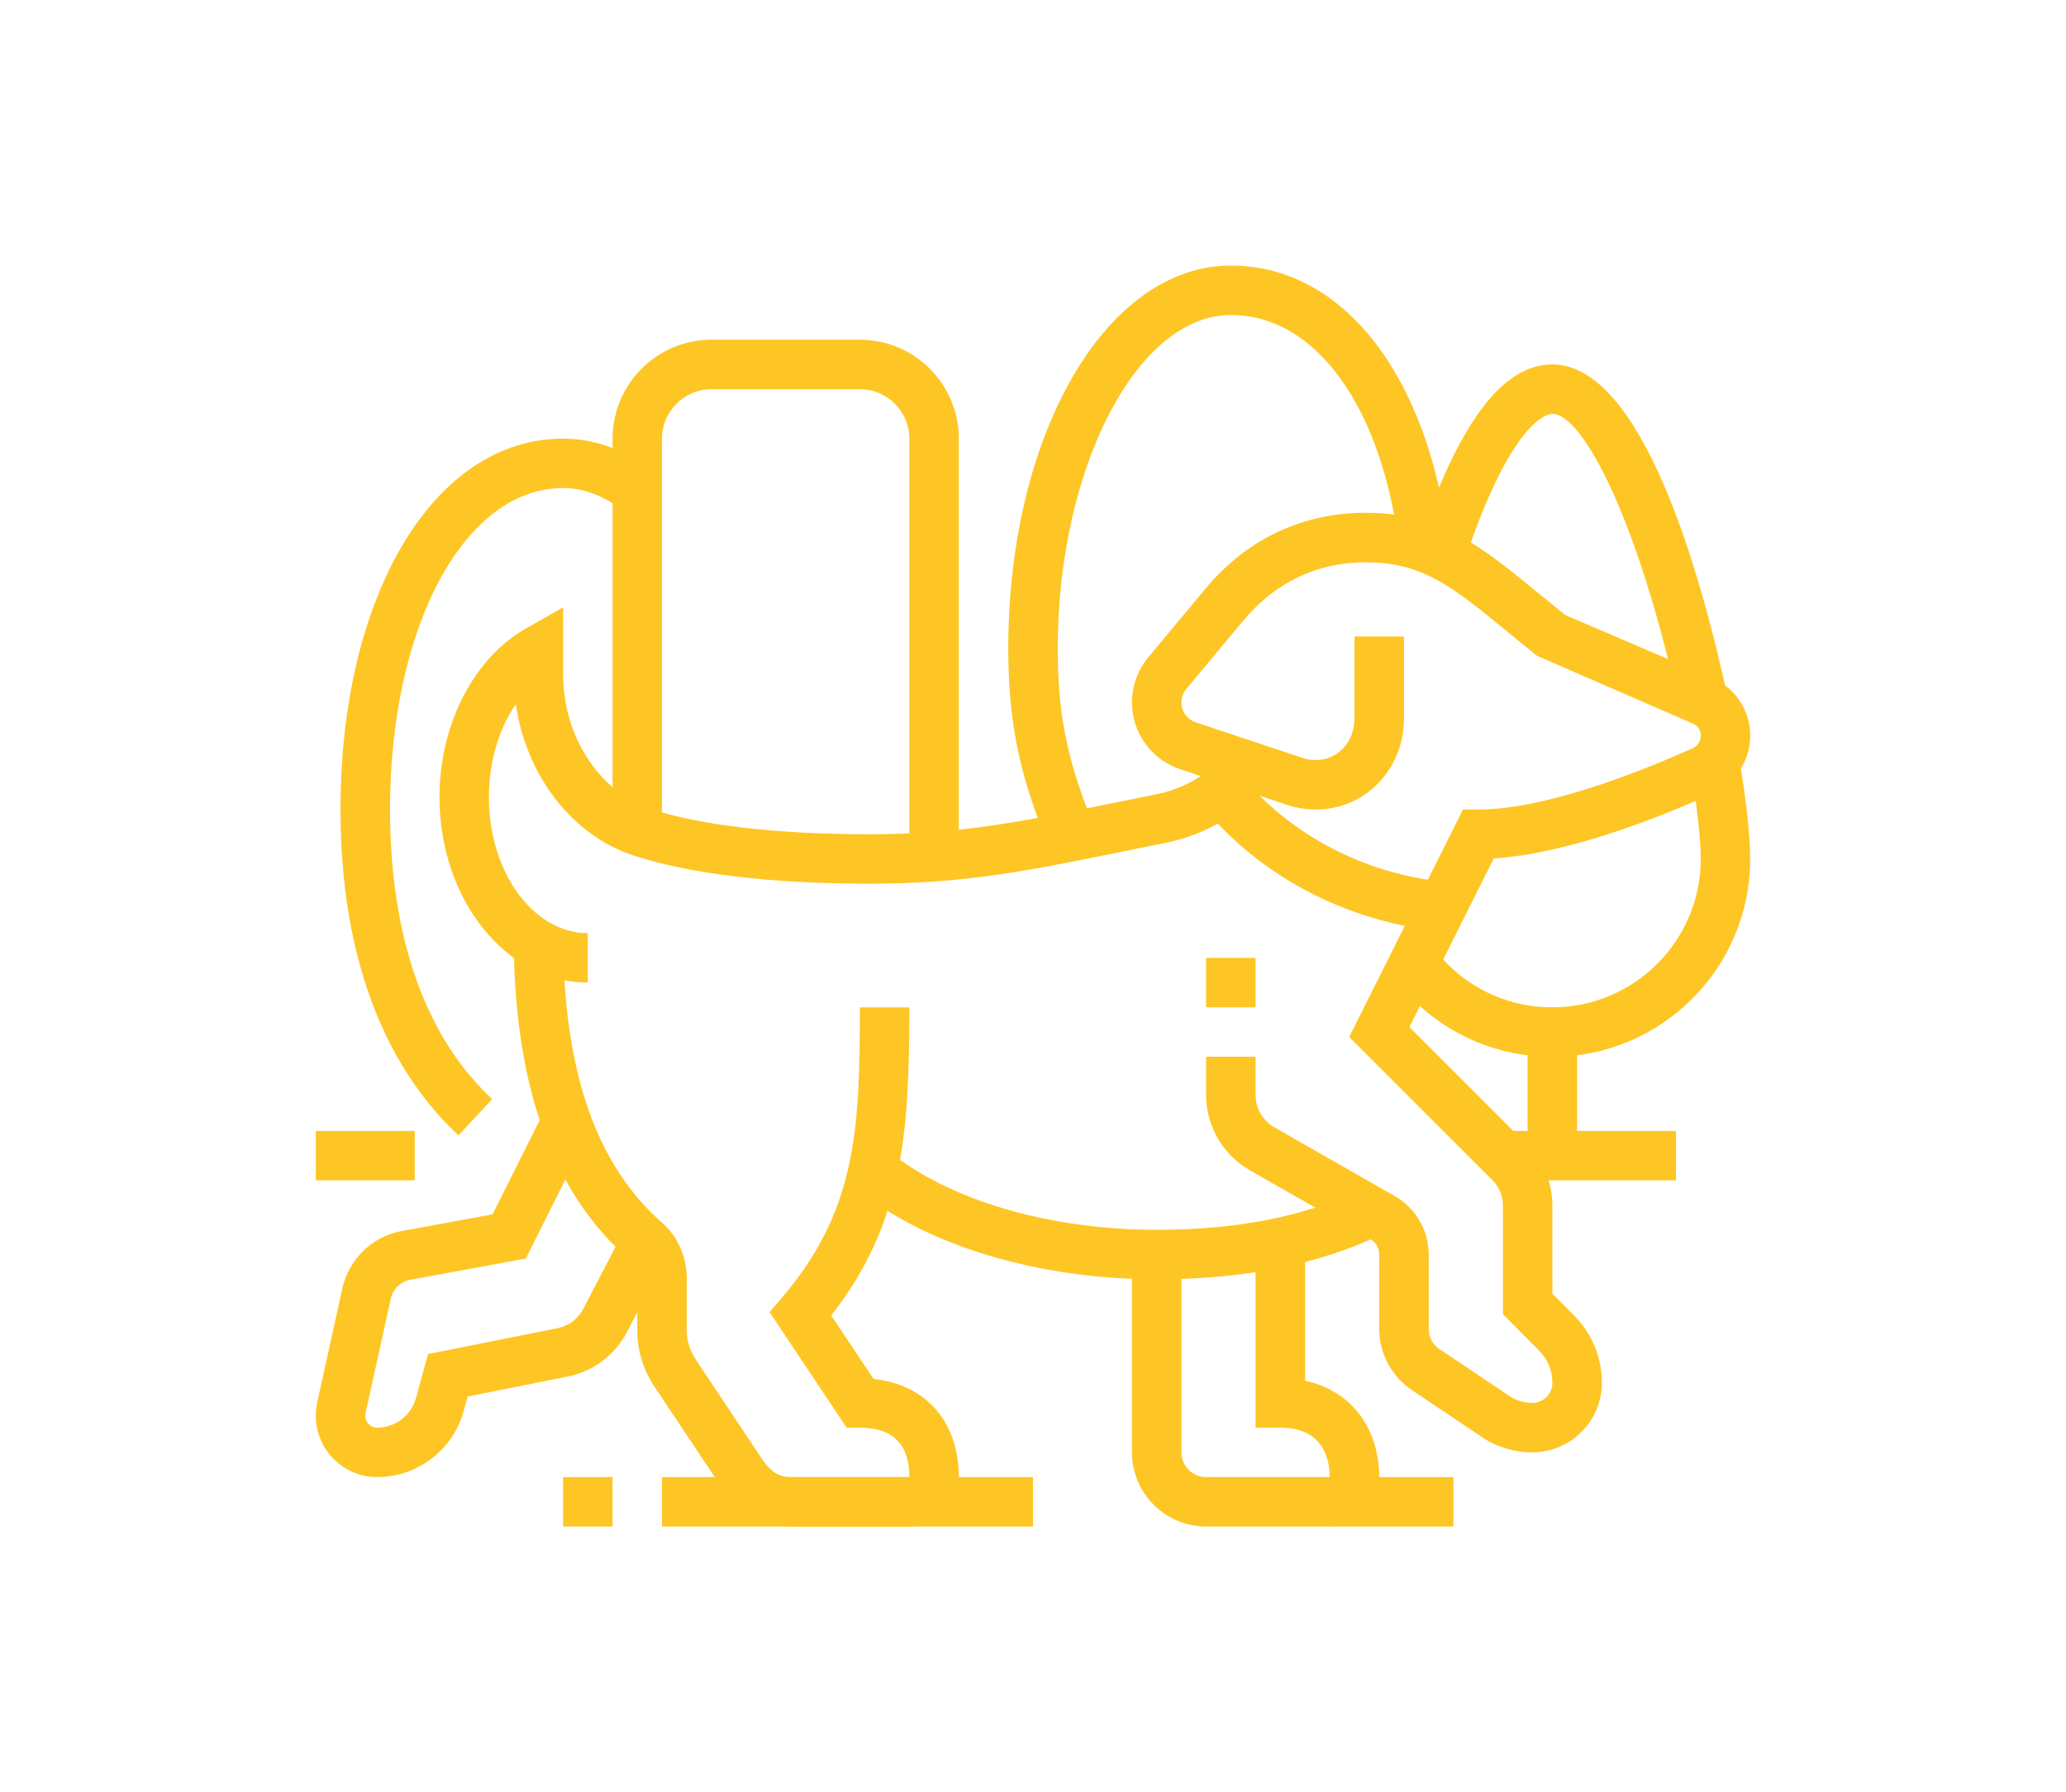 <?xml version="1.0" encoding="utf-8"?>
<!-- Generator: Adobe Illustrator 16.0.0, SVG Export Plug-In . SVG Version: 6.00 Build 0)  -->
<!DOCTYPE svg PUBLIC "-//W3C//DTD SVG 1.1//EN" "http://www.w3.org/Graphics/SVG/1.1/DTD/svg11.dtd">
<svg version="1.1" id="Calque_1" xmlns="http://www.w3.org/2000/svg" xmlns:xlink="http://www.w3.org/1999/xlink" x="0px" y="0px"
	 width="68px" height="59px" viewBox="0 0 68 59" enable-background="new 0 0 68 59" xml:space="preserve">
<g>
	<rect x="10.395" y="37.233" fill="#FEC624" width="3.255" height="1.627"/>
	<rect x="49.465" y="37.233" fill="#FEC624" width="5.699" height="1.627"/>
	<path fill="#FEC624" d="M15.09,37.378c-1.771-1.646-3.883-4.845-3.883-10.727c0-7.075,3.082-12.21,7.326-12.21
		c1.027,0,2.014,0.354,2.935,1.055l-0.983,1.295c-0.633-0.479-1.287-0.723-1.951-0.723c-3.247,0-5.697,4.55-5.697,10.583
		c0,4.191,1.163,7.489,3.363,9.535L15.09,37.378z"/>
	<path fill="#FEC624" d="M31.558,28.206H29.93V14.441c0-0.898-0.73-1.627-1.627-1.627h-4.886c-0.896,0-1.628,0.729-1.628,1.627
		v12.904h-1.627V14.441c0-1.796,1.46-3.256,3.255-3.256h4.886c1.795,0,3.255,1.46,3.255,3.256V28.206z"/>
	<path fill="#FEC624" d="M34.512,27.851c-0.84-2.067-1.326-3.791-1.326-6.491c0-7.075,3.219-12.617,7.326-12.617
		c3.687,0,6.502,3.605,7.172,9.184l-1.617,0.194c-0.564-4.708-2.746-7.75-5.555-7.75c-3.088,0-5.698,5.033-5.698,10.989
		c0,2.446,0.426,3.952,1.208,5.877L34.512,27.851z"/>
	<path fill="#FEC624" d="M51.094,34.792c-2.066,0-3.967-0.95-5.21-2.604l1.302-0.979c0.934,1.242,2.357,1.955,3.908,1.955
		c2.693,0,4.884-2.191,4.884-4.885c0-0.651-0.125-1.764-0.34-3.054l1.604-0.268c0.236,1.394,0.363,2.574,0.363,3.322
		C57.605,31.87,54.686,34.792,51.094,34.792z"/>
	<path fill="#FEC624" d="M55.263,23.254c-1.31-6.026-3.148-9.628-4.169-9.628c-0.131,0-1.33,0.137-2.902,4.87l-1.545-0.514
		c1.338-4.026,2.792-5.984,4.447-5.984c2.948,0,4.875,6.835,5.76,10.909L55.263,23.254z"/>
	<rect x="50.279" y="33.977" fill="#FEC624" width="1.629" height="4.07"/>
	<path fill="#FEC624" d="M47.377,30.656c-3.064-0.318-5.899-1.808-7.779-4.09l1.256-1.035c1.61,1.955,4.049,3.232,6.69,3.505
		L47.377,30.656z"/>
	<path fill="#FEC624" d="M19.348,32.349c-2.693,0-4.883-2.738-4.883-6.104c0-2.391,1.119-4.572,2.852-5.559l1.217-0.691v2.18
		c0,2.306,1.422,3.98,2.825,4.442c1.685,0.555,4.192,0.848,7.257,0.848c2.985,0,4.976-0.406,7.986-1.021l1.458-0.294
		c0.81-0.162,1.546-0.557,2.13-1.141l0.357-0.357l1.151,1.151L41.34,26.16c-0.812,0.811-1.835,1.359-2.961,1.585l-1.451,0.294
		c-3.109,0.634-5.163,1.054-8.313,1.054c-3.233,0-5.919-0.321-7.767-0.929c-2.034-0.669-3.532-2.646-3.871-4.982
		c-0.558,0.814-0.886,1.9-0.886,3.063c0,2.469,1.459,4.476,3.256,4.476V32.349z"/>
	<rect x="39.697" y="31.535" fill="#FEC624" width="1.628" height="1.628"/>
	<path fill="#FEC624" d="M43.768,50.257h-4.07c-1.346,0-2.441-1.096-2.441-2.442v-6.512h1.628v6.512
		c0,0.449,0.365,0.814,0.813,0.814h4.07c-0.004-0.604-0.223-1.628-1.627-1.628h-0.815v-6.094h1.629v4.549
		c1.477,0.316,2.43,1.51,2.441,3.166c0.003,0.438-0.163,0.847-0.469,1.155C44.62,50.087,44.207,50.257,43.768,50.257z"/>
	<path fill="#FEC624" d="M29.93,50.257h-3.895c-0.65,0-1.575-0.226-2.292-1.302l-2.206-3.308c-0.367-0.552-0.562-1.192-0.562-1.854
		v-1.697c0-0.249-0.092-0.471-0.25-0.61c-2.508-2.201-3.757-5.597-3.817-10.382l1.627-0.021c0.056,4.297,1.122,7.301,3.265,9.18
		c0.511,0.449,0.804,1.118,0.804,1.834v1.697c0,0.339,0.1,0.668,0.288,0.951l2.205,3.309c0.34,0.507,0.665,0.576,0.938,0.576h3.895
		c0-1.081-0.547-1.628-1.627-1.628h-0.437l-2.537-3.804l0.401-0.469c2.447-2.862,2.572-5.499,2.572-9.564h1.627
		c0,4.109-0.186,7.091-2.57,10.144l1.394,2.089c1.72,0.181,2.805,1.409,2.805,3.233C31.558,49.511,30.812,50.257,29.93,50.257z"/>
	<path fill="#FEC624" d="M38.07,42.117c-3.895,0-7.576-1.107-9.853-2.96l1.029-1.263c1.993,1.625,5.292,2.594,8.823,2.594
		c2.664,0,4.869-0.436,6.738-1.333l0.704,1.467C43.418,41.628,40.983,42.117,38.07,42.117z"/>
	<rect x="18.533" y="48.629" fill="#FEC624" width="1.629" height="1.628"/>
	<rect x="21.789" y="48.629" fill="#FEC624" width="12.211" height="1.628"/>
	<rect x="43.768" y="48.629" fill="#FEC624" width="4.069" height="1.628"/>
	<path fill="#FEC624" d="M12.412,48.629c-1.112,0-2.018-0.906-2.018-2.019c0-0.143,0.015-0.288,0.045-0.43l0.843-3.828
		c0.243-0.944,0.995-1.647,1.92-1.819l3.011-0.555l1.703-3.404l1.457,0.728l-2.065,4.131l-3.809,0.701
		c-0.306,0.057-0.553,0.291-0.632,0.597l-0.836,3.795c-0.006,0.027-0.009,0.057-0.009,0.084c0,0.215,0.175,0.391,0.39,0.391
		c0.596,0,1.122-0.401,1.279-0.975l0.398-1.449l4.278-0.855c0.359-0.073,0.665-0.309,0.839-0.647l1.334-2.573l1.445,0.748
		l-1.332,2.571c-0.399,0.779-1.114,1.326-1.966,1.497l-3.295,0.659l-0.133,0.481C14.91,47.736,13.738,48.629,12.412,48.629z"/>
	<path fill="#FEC624" d="M50.432,47.815c-0.595,0-1.17-0.175-1.662-0.507l-2.377-1.596c-0.637-0.476-0.997-1.196-0.997-1.95v-2.459
		c0-0.211-0.113-0.406-0.296-0.511l-3.964-2.265c-0.887-0.506-1.438-1.456-1.438-2.478v-1.258h1.628v1.258
		c0,0.439,0.237,0.846,0.618,1.064l3.963,2.265c0.69,0.394,1.118,1.13,1.118,1.925v2.459c0,0.245,0.115,0.478,0.31,0.624
		l2.344,1.572c0.225,0.15,0.484,0.229,0.754,0.229c0.365,0,0.662-0.296,0.662-0.661c0-0.401-0.155-0.778-0.438-1.062l-1.19-1.197
		v-3.58c0-0.31-0.124-0.614-0.344-0.833l-4.716-4.716l3.743-7.486h0.503c2.351,0,5.729-1.417,7.071-2.024
		c0.153-0.07,0.255-0.238,0.255-0.418c0-0.174-0.1-0.32-0.269-0.393l-5.124-2.228c-0.337-0.27-0.65-0.528-0.948-0.773
		c-1.81-1.486-2.806-2.305-4.688-2.305c-1.59,0-2.98,0.663-4.025,1.917l-1.881,2.257c-0.103,0.124-0.159,0.279-0.159,0.44
		c0,0.298,0.19,0.561,0.47,0.654l3.535,1.178c0.13,0.044,0.271,0.066,0.416,0.066c0.727,0,1.276-0.594,1.276-1.381v-2.688h1.629
		v2.688c0,1.688-1.276,3.009-2.905,3.009c-0.318,0-0.633-0.051-0.933-0.15l-3.532-1.178c-0.947-0.315-1.584-1.199-1.584-2.199
		c0-0.54,0.191-1.067,0.535-1.482l1.882-2.258c1.365-1.637,3.188-2.502,5.276-2.502c2.466,0,3.831,1.123,5.721,2.676
		c0.266,0.218,0.547,0.449,0.847,0.69l4.833,2.072c0.762,0.326,1.256,1.067,1.256,1.888c0,0.822-0.477,1.567-1.213,1.9
		c-1.67,0.758-4.736,1.995-7.229,2.153l-2.777,5.554l3.885,3.885c0.523,0.523,0.822,1.247,0.822,1.985v2.909l0.717,0.72
		c0.589,0.591,0.912,1.376,0.912,2.21C52.723,46.788,51.695,47.815,50.432,47.815z"/>
</g>
</svg>
